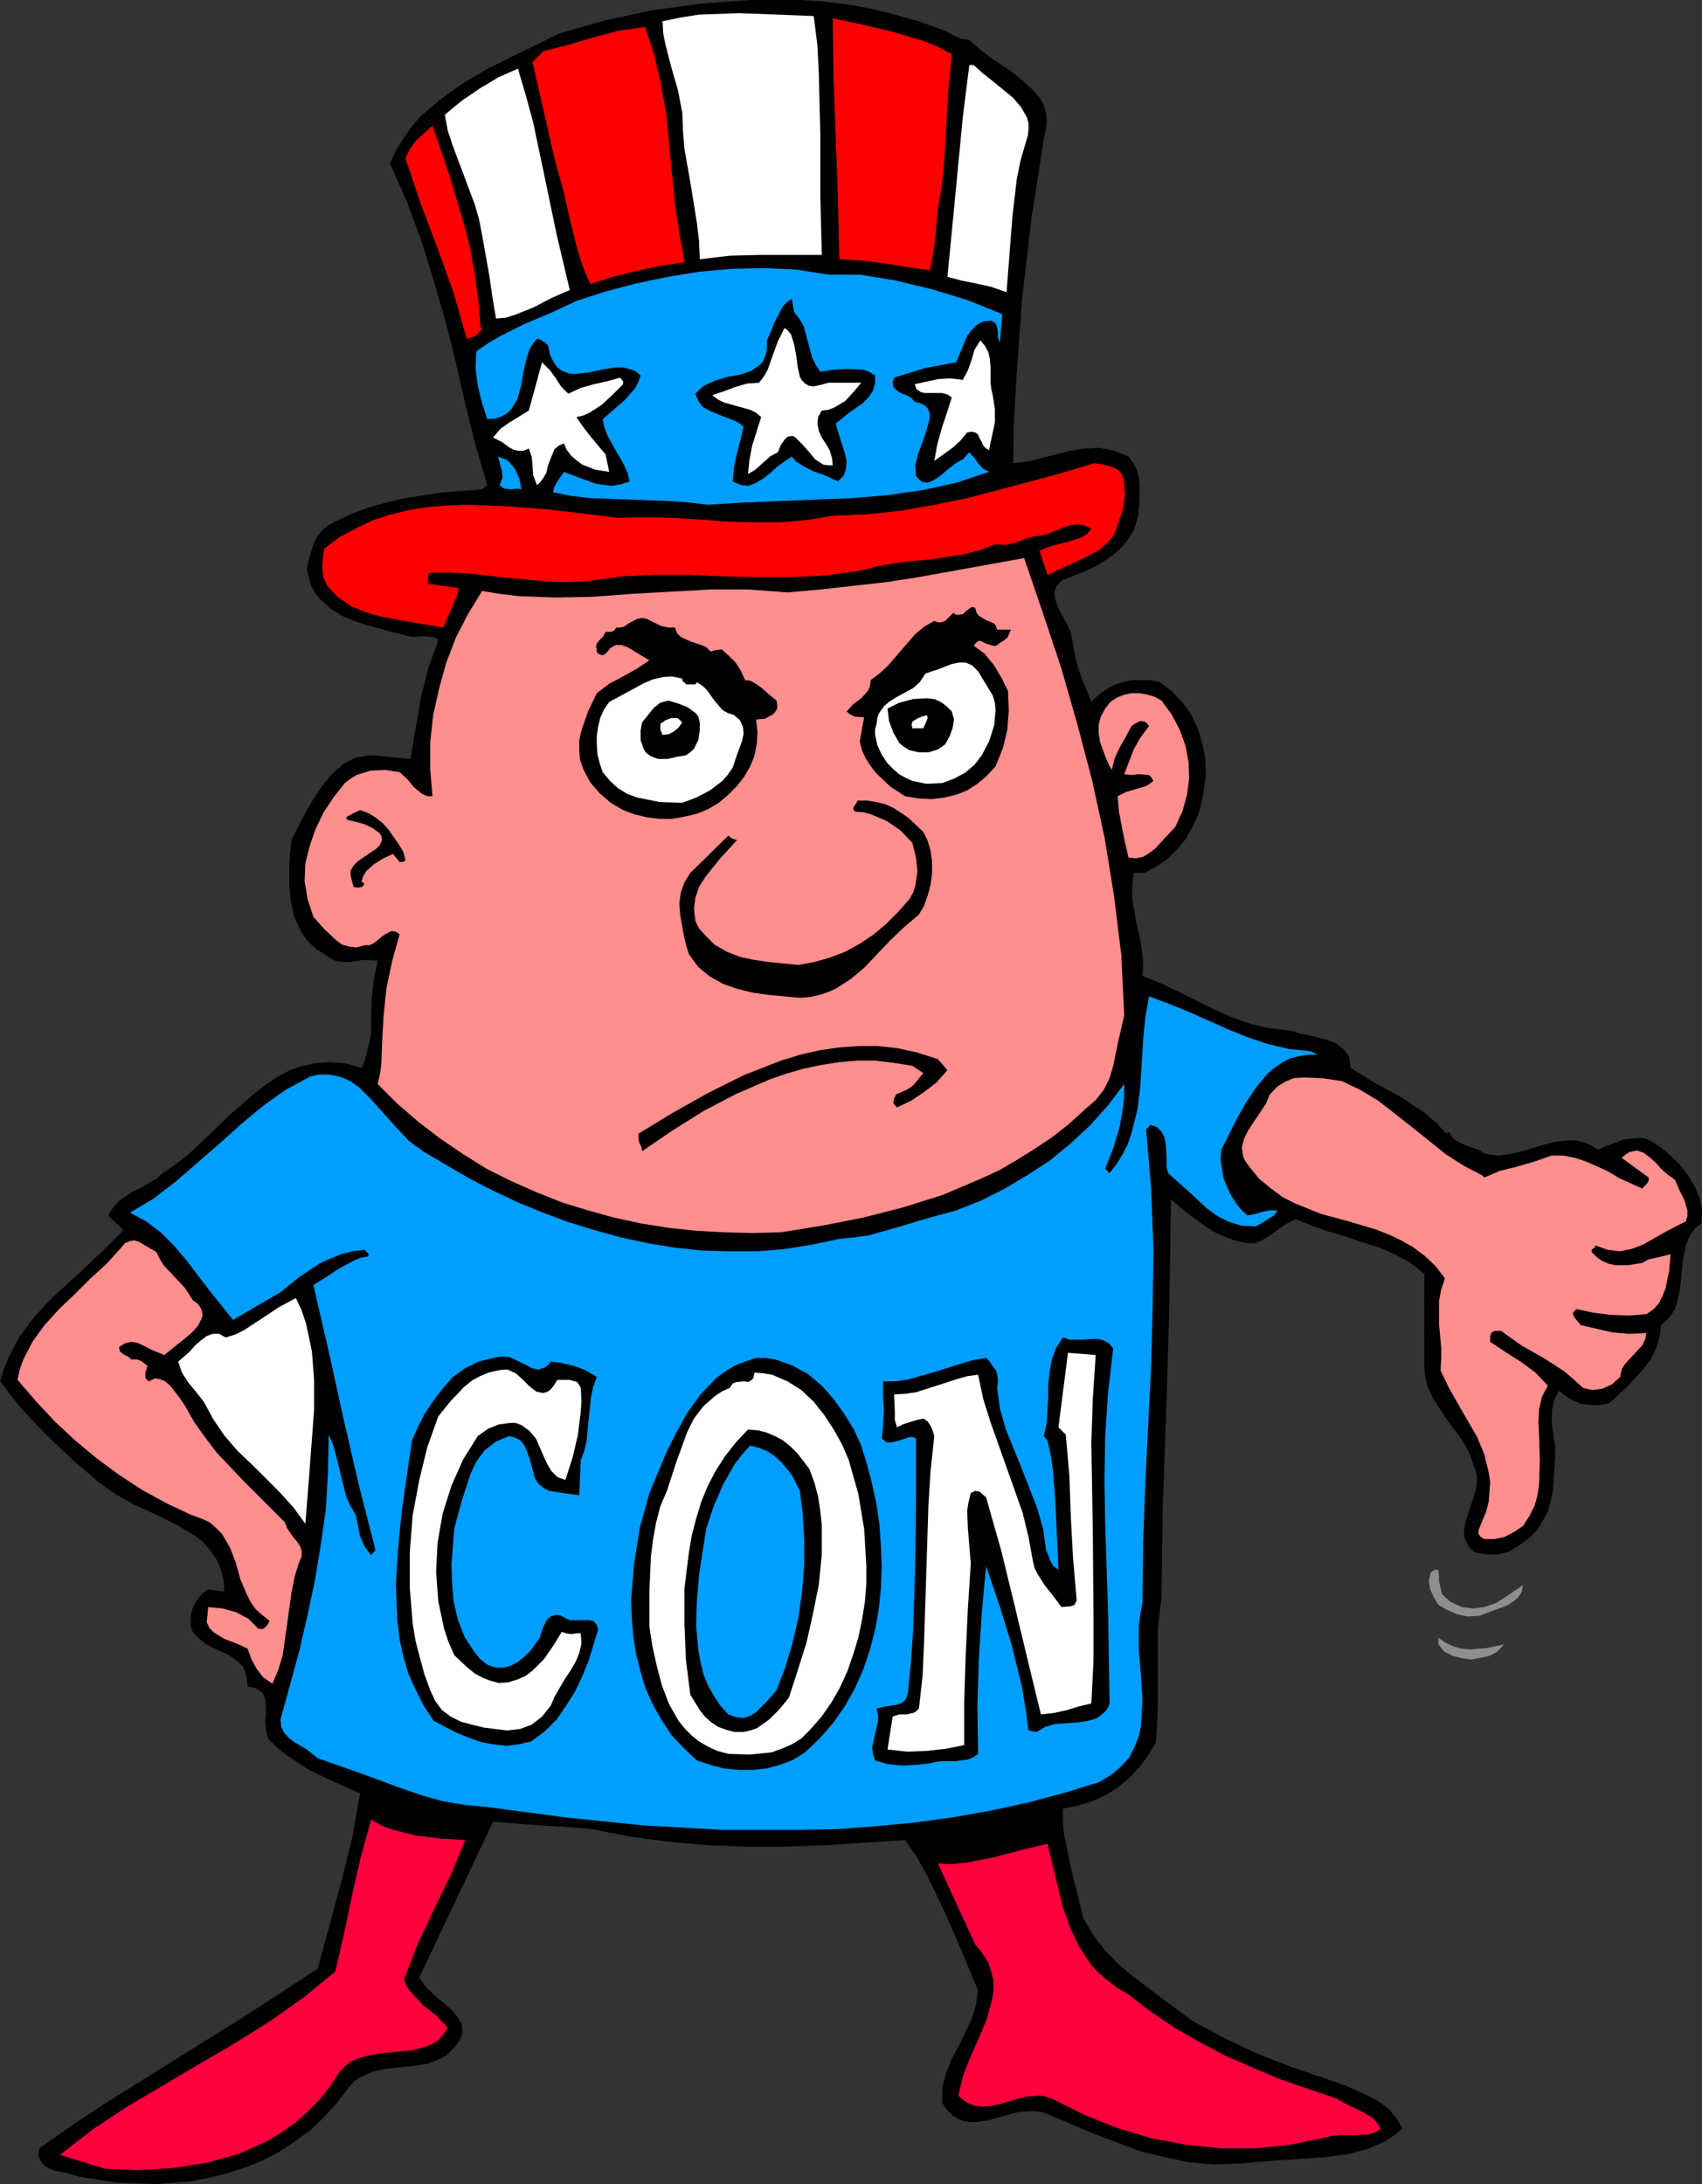 <?xml version="1.0" encoding="UTF-8" standalone="no"?>
<svg
   version="1.0"
   width="59.182mm"
   height="75.946mm"
   id="svg43"
   sodipodi:docname="Con-.wmf"
   xmlns:inkscape="http://www.inkscape.org/namespaces/inkscape"
   xmlns:sodipodi="http://sodipodi.sourceforge.net/DTD/sodipodi-0.dtd"
   xmlns="http://www.w3.org/2000/svg"
   xmlns:svg="http://www.w3.org/2000/svg">
  <rect width="100%" height="100%" fill="#333333" stroke="none"/>
  <sodipodi:namedview
     id="namedview43"
     pagecolor="#ffffff"
     bordercolor="#000000"
     borderopacity="0.25"
     inkscape:showpageshadow="2"
     inkscape:pageopacity="0.0"
     inkscape:pagecheckerboard="0"
     inkscape:deskcolor="#d1d1d1"
     inkscape:document-units="mm" />
  <defs
     id="defs1">
    <pattern
       id="WMFhbasepattern"
       patternUnits="userSpaceOnUse"
       width="6"
       height="6"
       x="0"
       y="0" />
  </defs>
  <path
     style="fill:#000000;fill-opacity:1;fill-rule:evenodd;stroke:none"
     d="m 127.392,5.28 1.536,1.344 1.824,1.344 1.92,1.248 1.824,1.44 1.536,1.44 0.672,0.864 0.48,0.864 0.288,1.056 0.096,0.96 -0.096,1.152 -0.288,1.248 -1.632,10.464 -1.248,10.752 -0.768,10.752 -0.288,5.376 -0.096,5.28 1.92,-0.192 1.824,-0.48 1.92,-0.48 1.824,-0.48 1.92,-0.288 1.92,-0.096 1.92,0.384 1.92,0.768 0.576,0.768 0.48,0.96 0.288,0.96 0.096,0.96 v 2.112 l -0.192,2.016 -0.48,1.728 -0.864,1.44 -1.056,1.248 -1.344,1.056 -1.44,0.96 -1.536,0.768 -3.168,1.248 -0.48,0.384 -0.384,0.48 -0.288,0.864 0.192,0.96 0.384,1.056 1.152,2.112 0.48,1.056 0.192,1.056 0.384,2.112 0.576,2.112 1.536,3.84 0.864,-0.864 1.056,-0.768 1.056,-0.576 1.152,-0.384 1.152,-0.288 h 2.496 l 1.248,0.288 1.632,1.248 1.344,1.44 1.152,1.632 0.864,1.824 0.576,1.92 0.384,2.016 0.096,2.016 -0.288,2.016 -0.288,1.728 -0.48,1.632 -0.768,1.632 -0.864,1.536 -1.152,1.344 -1.248,1.248 -1.44,0.96 -1.536,0.864 h -1.44 l -0.192,1.728 v 1.728 l 0.576,3.264 0.384,1.632 0.288,1.632 0.192,1.728 -0.096,1.824 2.4,0.96 2.4,1.152 4.608,2.304 2.4,1.056 2.496,0.864 2.592,0.576 2.688,0.288 1.056,0.384 1.152,0.192 2.592,0.672 1.152,0.48 0.96,0.768 0.672,0.96 0.096,0.672 0.096,0.768 3.264,2.016 3.36,1.824 3.168,2.112 1.44,1.248 1.344,1.44 0.384,-0.288 0.288,0.672 0.48,0.48 1.152,0.576 0.768,0.288 0.672,0.192 0.672,0.288 0.576,0.384 0.96,0.192 0.96,0.096 1.92,-0.288 1.824,-0.48 1.824,-0.576 1.824,-0.48 1.92,-0.192 h 0.864 l 0.96,0.288 0.96,0.384 0.96,0.576 0.768,-0.384 0.864,-0.288 1.632,-0.672 1.728,-0.192 H 216 l 0.864,0.288 1.44,0.96 1.344,1.152 1.248,1.248 1.056,1.44 0.864,1.44 0.576,1.44 0.288,1.632 -0.096,1.632 -0.768,0.576 -0.576,0.768 -0.384,0.768 -0.288,0.768 -0.384,1.824 -0.384,3.84 -0.384,1.824 -0.288,0.864 -0.48,0.768 -0.576,0.672 -0.768,0.672 -0.192,1.536 -0.48,1.536 -0.672,1.44 -0.96,1.248 -2.208,2.4 -2.304,2.112 -0.96,0.192 -0.96,0.096 -1.728,-0.192 -1.536,-0.672 -1.44,-1.056 -0.576,1.152 -0.288,1.152 -0.096,1.248 0.096,1.248 0.384,2.592 v 1.344 l -0.096,1.344 -0.192,2.976 -0.288,1.344 -0.384,1.44 -0.672,1.248 -0.768,1.248 -1.056,1.056 -1.344,0.96 -1.248,0.768 -1.44,0.384 h -1.536 l -1.536,-0.288 -0.672,-0.576 -0.384,-0.672 -0.288,-0.672 -0.096,-0.672 0.192,-1.344 0.48,-1.44 0.96,-2.976 0.096,-1.536 -0.192,-0.864 -0.288,-0.768 -0.576,-1.632 -0.864,-1.536 -2.112,-2.88 -0.96,-1.44 -0.96,-1.536 -0.672,-1.632 -0.288,-1.728 v -12.672 l -1.824,-1.44 -1.92,-1.056 -2.112,-0.96 -2.208,-0.672 -2.208,-0.768 -2.304,-0.672 -2.208,-0.768 -2.112,-0.864 -0.864,0.384 -0.768,0.48 -1.44,1.056 -1.536,0.96 -0.864,0.288 h -0.864 l -1.44,-0.288 -1.344,-0.48 -1.344,-0.576 -1.248,-0.768 -2.4,-1.728 -2.304,-1.92 -0.192,13.152 -0.384,13.248 -0.48,13.152 -0.192,12.96 -0.288,2.016 -0.192,2.304 v 10.08 l -0.096,2.304 -0.192,2.208 -0.96,1.632 -1.152,1.536 -1.344,1.44 -1.536,1.248 -1.632,1.056 -1.728,0.768 -1.92,0.576 -1.92,0.384 v 1.824 l 0.192,1.824 0.768,3.552 0.384,1.824 0.48,1.824 0.864,3.552 1.248,2.112 1.44,1.92 1.728,1.824 1.92,1.632 4.032,3.072 4.032,2.976 4.128,2.208 4.224,2.016 4.416,1.728 4.512,1.536 2.976,1.056 2.976,1.344 1.344,0.768 1.248,0.96 0.96,1.152 0.768,1.344 -1.056,0.864 -1.152,0.768 -2.4,1.056 -2.592,0.672 -2.784,0.384 -5.76,0.384 -5.856,0.48 -3.264,0.096 -3.264,-0.288 -3.168,-0.672 -3.168,-0.768 -6.144,-2.304 -6.048,-2.592 -0.864,-0.288 -0.96,-0.096 -1.92,0.096 -1.824,0.48 -1.92,0.576 -1.728,0.288 h -0.864 l -0.864,-0.096 -0.768,-0.288 -0.768,-0.48 -0.672,-0.672 -0.672,-0.96 v -2.016 l 0.48,-1.824 0.672,-1.824 0.96,-1.728 0.864,-1.824 0.864,-1.728 0.576,-1.92 0.288,-1.92 -2.112,-5.088 -2.208,-5.088 -2.4,-4.992 -1.344,-2.4 -1.536,-2.208 -10.368,0.672 -5.28,0.192 h -5.28 l -5.184,-0.192 -5.184,-0.48 -4.992,-0.672 -4.896,-0.96 -3.36,-0.288 -3.264,-0.192 -6.336,-0.48 -9.696,20.448 0.768,1.152 1.056,1.056 2.496,2.112 0.864,1.152 0.384,0.576 0.096,0.576 v 0.672 l -0.192,0.672 -0.48,0.768 -0.672,0.768 -0.672,0.672 -0.768,0.48 -1.728,0.672 -1.728,0.288 -1.92,0.192 -1.824,0.192 -1.824,0.384 -1.632,0.768 -0.768,0.48 -0.672,0.768 -1.632,2.112 -1.728,1.92 -1.824,1.728 -2.016,1.44 -2.016,1.344 -2.208,1.152 -2.208,0.864 -2.304,0.768 -2.304,0.576 -2.4,0.48 -2.496,0.192 -2.4,0.192 -4.992,-0.192 -4.896,-0.768 -1.536,-0.48 -1.632,-0.288 -0.768,-0.288 -0.672,-0.384 -0.48,-0.576 -0.384,-0.864 0.192,-0.864 4.512,-3.168 4.512,-2.976 18.432,-11.52 9.12,-5.952 3.072,-11.328 1.44,-5.76 1.056,-5.952 -3.264,-1.44 -3.264,-1.536 -2.976,-1.92 -1.344,-1.056 -1.248,-1.248 -0.288,-1.056 -0.096,-1.056 0.096,-1.056 v -1.056 l -0.096,-0.96 -0.288,-0.768 -0.768,-0.576 -0.576,-0.192 -0.672,-0.096 -0.096,-1.056 -0.192,-0.864 -0.384,-0.768 -0.576,-0.576 -1.344,-0.96 -1.536,-0.672 -1.44,-0.768 -1.152,-0.96 -0.48,-0.576 -0.288,-0.768 v -0.864 l 0.096,-1.056 0.384,-0.864 0.48,-0.768 0.576,-0.768 0.768,-0.48 2.112,0.288 -0.096,-1.632 -0.384,-1.44 -0.576,-1.248 -0.768,-1.056 -0.864,-1.056 -1.056,-0.864 -2.4,-1.44 -2.688,-1.344 -2.784,-1.248 -2.592,-1.44 L 12.96,194.784 9.504,191.808 6.048,188.544 2.784,185.088 0,181.536 0.48,180 l 0.576,-1.44 1.44,-2.784 1.92,-2.592 2.208,-2.4 4.896,-4.512 2.4,-2.304 2.304,-2.304 -2.016,-1.92 0.672,-1.056 0.768,-0.864 1.824,-1.248 1.056,-0.48 0.96,-0.576 1.056,-0.576 0.864,-0.768 1.536,-1.056 1.536,-1.152 2.88,-2.688 2.976,-2.88 2.976,-2.592 1.632,-1.248 1.536,-1.056 1.632,-0.864 1.728,-0.576 1.824,-0.384 1.824,-0.096 2.016,0.192 2.016,0.576 0.48,-1.152 0.576,-2.304 0.192,-1.152 v -2.4 l 0.096,-2.304 0.288,-2.4 0.48,-2.4 -1.824,-0.096 -1.824,0.288 H 45.12 l -0.864,-0.096 -0.864,-0.384 -0.768,-0.576 -0.96,-0.576 -0.864,-0.768 -0.672,-0.768 -0.576,-0.864 -0.864,-1.92 -0.48,-2.016 -0.192,-2.208 v -2.112 l 0.096,-1.92 0.192,-1.824 0.864,-1.728 0.96,-1.824 1.056,-1.824 1.152,-1.728 1.248,-1.536 1.536,-1.344 0.864,-0.48 0.864,-0.384 1.056,-0.192 1.056,-0.096 4.992,0.48 1.344,-7.968 0.96,-3.84 1.344,-3.744 -0.288,-0.384 -0.48,-0.096 -1.248,-0.096 -1.344,0.096 -0.576,-0.096 -0.576,-0.192 -2.016,-0.48 -4.032,-1.152 -1.92,-0.768 -1.728,-1.056 -1.44,-1.344 -0.576,-0.768 -0.48,-0.864 -0.288,-1.056 -0.288,-1.152 0.384,-1.728 0.576,-1.728 0.384,-0.768 0.576,-0.768 0.768,-0.672 0.864,-0.48 2.208,-1.056 2.304,-0.864 2.4,-0.672 2.4,-0.576 4.992,-0.768 5.184,-0.384 0.672,-0.576 -1.536,-5.28 -1.344,-5.376 -1.248,-5.472 -1.344,-5.376 -1.536,-5.28 -1.632,-5.28 -1.92,-5.184 -2.208,-4.992 0.768,-1.728 0.96,-1.536 1.056,-1.536 L 55.2,15.36 57.888,13.056 60.864,10.944 63.936,9.12 67.2,7.488 70.368,5.952 73.44,4.416 79.488,2.688 85.728,1.344 92.064,0.48 98.592,0 h 6.432 l 3.168,0.192 3.168,0.384 3.168,0.576 3.072,0.768 3.072,0.864 2.976,1.056 0.864,0.384 0.864,0.48 0.96,0.384 z"
     id="path1" />
  <path
     style="fill:#ffffff;fill-opacity:1;fill-rule:evenodd;stroke:none"
     d="m 106.944,2.112 0.48,3.84 0.192,3.84 0.192,7.872 v 7.968 L 108,33.504 h -8.16 l -3.936,0.096 -3.936,0.48 -0.096,-2.4 -0.288,-2.4 -0.768,-4.8 -0.864,-4.896 -0.192,-2.4 -0.096,-2.4 -0.576,-2.976 -0.864,-2.976 -0.768,-2.976 -0.288,-1.44 -0.096,-1.632 2.4,-0.48 2.4,-0.384 5.28,-0.192 5.088,0.192 2.4,0.096 z"
     id="path2" />
  <path
     style="fill:#ff0000;fill-opacity:1;fill-rule:evenodd;stroke:none"
     d="m 125.088,7.104 -0.48,4.992 -0.576,9.984 -0.288,2.592 -0.48,2.592 -0.192,2.112 -0.192,2.208 -0.288,2.112 -0.384,1.824 -2.784,-0.384 -2.88,-0.48 -2.976,-0.384 -3.264,-0.192 -0.192,-8.256 -0.288,-7.968 -0.288,-7.776 -0.096,-7.68 4.032,0.864 4.032,0.96 3.84,1.152 1.92,0.768 z"
     id="path3" />
  <path
     style="fill:#ff0000;fill-opacity:1;fill-rule:evenodd;stroke:none"
     d="m 84.768,3.552 1.248,3.744 0.864,3.84 0.672,3.84 0.768,7.872 0.384,3.936 0.576,3.84 0.672,3.84 -3.168,0.48 -3.168,0.672 -3.072,0.768 -2.976,0.96 -0.864,-2.016 -0.672,-2.016 -1.056,-4.128 -0.96,-4.224 -1.152,-4.128 -2.88,-12.672 1.44,-1.44 3.36,-0.864 3.264,-0.96 3.264,-0.864 z"
     id="path4" />
  <path
     style="fill:#ffffff;fill-opacity:1;fill-rule:evenodd;stroke:none"
     d="m 127.968,8.544 1.152,1.056 1.344,1.056 2.688,2.208 1.056,1.248 0.768,1.344 0.192,0.768 v 0.768 l -0.096,0.864 -0.288,0.96 -0.672,2.304 -0.48,2.4 -0.576,4.896 -0.768,9.984 -1.92,-0.672 -2.112,-0.48 -1.92,-0.384 -1.824,-0.48 0.672,-6.912 1.344,-14.016 0.864,-6.912 z"
     id="path5" />
  <path
     style="fill:#ffffff;fill-opacity:1;fill-rule:evenodd;stroke:none"
     d="m 68.064,9.024 1.056,3.552 0.96,3.552 1.536,7.296 1.536,7.392 1.728,7.296 -2.4,1.056 -2.4,1.248 -2.4,0.96 -1.248,0.384 -1.248,0.096 -0.48,-2.88 L 64.32,36.288 63.36,30.912 62.976,28.896 62.4,26.88 59.52,19.2 l -0.672,-2.016 -0.384,-2.112 2.208,-1.824 2.4,-1.632 2.4,-1.44 z"
     id="path6" />
  <path
     style="fill:#ff0000;fill-opacity:1;fill-rule:evenodd;stroke:none"
     d="m 63.168,43.104 0.192,0.192 -0.48,0.48 -0.384,0.384 -1.152,0.384 -1.728,-6.048 -2.112,-5.856 -2.208,-5.856 -2.016,-5.952 0.576,-1.248 0.864,-1.152 2.112,-1.92 2.208,6.432 1.92,6.432 0.864,3.36 0.576,3.36 0.48,3.456 z"
     id="path7" />
  <path
     style="fill:#009eff;fill-opacity:1;fill-rule:evenodd;stroke:none"
     d="m 112.992,36.096 4.704,0.768 4.8,1.152 4.704,1.44 4.512,1.824 -0.288,3.744 -0.288,-0.672 v -0.864 l -0.192,-0.768 -0.192,-0.288 -0.48,-0.288 -1.056,0.096 -0.864,0.48 -0.672,0.672 -0.576,0.768 -1.44,3.456 -4.128,0.768 -4.032,1.248 -0.192,0.672 0.096,0.48 0.288,0.384 0.48,0.384 1.152,0.48 0.48,0.288 0.384,0.48 0.768,0.192 0.576,0.288 0.384,0.384 0.192,0.48 0.096,0.48 -0.096,0.672 -0.384,1.344 -0.48,1.44 -0.576,1.536 -0.384,1.536 0.096,1.44 0.384,0.384 0.288,0.288 0.768,0.192 0.768,-0.288 0.768,-0.48 1.632,-1.344 0.768,-0.576 0.768,-0.384 0.864,-0.96 0.672,0.768 0.48,0.672 0.576,0.672 0.864,0.48 -4.32,1.44 -4.416,0.96 -4.704,0.672 -4.704,0.384 -9.504,0.384 -4.704,0.192 -4.608,0.288 -2.4,-0.288 -2.496,-0.192 -5.184,-0.192 -5.28,-0.192 -2.496,-0.288 -2.496,-0.48 0.192,-0.768 0.384,-0.672 0.864,-1.248 2.016,0.768 2.112,0.768 1.152,0.192 1.056,0.096 1.152,-0.192 1.152,-0.384 -0.288,-1.152 -0.48,-1.056 -1.152,-2.016 -1.056,-1.92 -0.384,-1.056 -0.192,-0.96 1.44,-1.248 1.536,-1.344 1.248,-1.44 0.48,-0.864 0.288,-0.864 -0.672,-0.576 -0.864,-0.288 -0.768,-0.192 h -0.96 l -1.824,0.288 -1.824,0.384 -1.824,0.192 -0.768,-0.096 -0.768,-0.288 -0.672,-0.48 -0.48,-0.672 -0.48,-0.96 L 72,45.312 71.328,44.832 71.04,44.64 l -0.48,-0.096 -0.48,0.576 -0.48,0.768 -0.48,1.536 -0.384,1.728 -0.288,1.728 -0.48,1.632 -0.768,1.248 -0.576,0.576 -0.672,0.384 -0.864,0.288 -1.056,0.096 -0.672,-2.112 -0.576,-2.304 -0.288,-2.208 0.096,-2.304 1.536,-1.056 1.632,-0.96 3.264,-1.632 3.456,-1.44 3.264,-1.536 3.84,-1.248 4.032,-1.056 4.128,-0.864 4.128,-0.672 4.224,-0.384 4.32,-0.096 4.224,0.192 4.224,0.672 z"
     id="path8" />
  <path
     style="fill:#000000;fill-opacity:1;fill-rule:evenodd;stroke:none"
     d="m 104.352,40.992 0.672,0.864 0.576,0.96 1.152,4.224 0.48,0.96 0.576,0.864 1.728,-0.288 1.92,-0.096 1.92,0.096 0.864,0.288 0.768,0.48 V 50.4 l -0.288,0.96 -0.576,0.864 -0.768,0.768 -1.92,1.344 -1.632,1.344 0.576,1.92 0.672,2.112 0.192,0.96 -0.096,0.96 -0.288,0.864 -0.768,0.768 -1.632,-0.768 -1.632,-0.576 -1.44,-0.768 -0.768,-0.48 -0.576,-0.672 -0.864,0.576 -0.96,0.672 -0.96,0.864 -0.96,0.768 -0.96,0.576 -0.96,0.384 -1.056,-0.096 -1.056,-0.48 0.192,-1.92 0.384,-1.824 0.48,-1.824 0.384,-1.632 -0.768,-0.576 -0.864,-0.384 -1.056,-0.384 -0.96,-0.384 -0.864,-0.384 -0.864,-0.48 -0.576,-0.768 -0.384,-0.96 0.576,-0.576 0.576,-0.48 1.44,-0.672 1.632,-0.48 1.632,-0.288 1.44,-0.48 1.248,-0.864 0.384,-0.48 0.288,-0.768 0.192,-0.864 v -1.056 l 0.672,-1.536 0.288,-0.768 0.384,-0.768 0.768,-1.44 0.48,-0.48 0.672,-0.48 z"
     id="path9" />
  <path
     style="fill:#ffffff;fill-opacity:1;fill-rule:evenodd;stroke:none"
     d="m 108.864,50.304 h 4.32 l -0.96,1.152 -1.152,1.248 -1.44,0.864 -0.768,0.288 -0.864,0.096 -0.48,0.864 -0.096,0.864 0.192,0.96 0.384,0.864 0.576,0.864 0.48,0.864 0.288,0.96 0.096,0.96 h -0.672 l -0.576,-0.096 -1.056,-0.672 -0.864,-1.056 -0.864,-0.96 -0.768,-0.768 -0.384,-0.288 h -0.384 l -0.384,0.096 -0.384,0.384 -0.48,0.672 -0.384,0.96 -1.056,0.576 -1.92,1.728 -0.96,0.576 0.192,-1.92 0.384,-1.92 1.152,-3.648 -0.672,-0.576 -0.768,-0.384 -3.456,-0.96 -0.768,-0.384 -0.768,-0.576 1.44,-0.48 1.536,-0.576 1.632,-0.48 1.536,-0.096 0.672,-0.864 0.48,-0.864 0.672,-1.92 0.672,-1.824 0.864,-1.728 0.48,0.384 0.384,0.48 0.384,1.248 0.288,1.536 0.192,1.44 0.288,1.344 0.288,0.48 0.384,0.384 0.48,0.288 0.672,0.096 0.864,-0.192 z"
     id="path10" />
  <path
     style="fill:#ffffff;fill-opacity:1;fill-rule:evenodd;stroke:none"
     d="m 130.464,51.936 0.288,1.824 v 1.728 l -0.384,1.824 -0.192,0.864 -0.192,0.96 -0.384,-0.192 -0.384,-0.384 -0.192,-0.48 -0.288,-0.48 -0.192,-0.48 -0.384,-0.288 -0.48,-0.096 -0.576,0.096 -0.864,1.056 -1.056,0.96 -2.4,1.728 0.384,-2.112 0.576,-2.112 0.672,-2.016 0.672,-2.112 -0.576,-0.384 -0.672,-0.192 h -2.208 l -0.576,-0.096 -0.576,-0.384 -0.288,-0.672 3.072,-0.672 1.632,-0.096 1.632,0.192 0.672,-1.248 0.48,-1.344 0.384,-1.344 0.768,-1.248 0.576,0.672 0.48,0.864 0.192,0.864 0.096,1.056 v 2.016 l 0.096,0.864 z"
     id="path11" />
  <path
     style="fill:#ffffff;fill-opacity:1;fill-rule:evenodd;stroke:none"
     d="m 74.688,51.744 1.632,-0.768 1.728,-0.48 1.728,-0.384 1.728,-0.48 0.384,0.48 v 0.384 l -1.344,1.344 -1.44,1.344 -1.632,1.056 -0.864,0.384 -0.864,0.192 0.864,1.248 0.96,1.248 0.96,1.152 1.056,1.248 0.48,2.304 -1.824,-0.288 -1.728,-0.672 -0.768,-0.576 -0.672,-0.576 -0.576,-0.768 -0.384,-0.864 -0.672,0.288 -0.576,0.48 -0.576,1.44 -0.288,0.768 -0.192,0.864 -0.384,0.672 -0.48,0.672 -0.384,0.288 -0.48,-1.248 -0.096,-1.248 -0.096,-1.152 -0.384,-1.152 -0.672,0.288 H 68.16 L 67.584,59.136 67.008,58.848 65.952,58.08 64.8,57.504 l 0.96,-1.152 1.248,-0.864 2.496,-1.536 1.728,-6.336 1.056,1.056 0.768,1.056 0.672,1.056 z"
     id="path12" />
  <path
     style="fill:#009eff;fill-opacity:1;fill-rule:evenodd;stroke:none"
     d="m 68.544,64.32 -0.576,-0.096 -0.864,0.096 -0.768,-0.096 -0.384,-0.192 -0.288,-0.288 0.384,-0.96 -0.096,-0.96 -0.288,-0.96 -0.192,-0.864 0.768,0.288 0.576,0.288 0.864,1.056 0.576,1.248 z"
     id="path13" />
  <path
     style="fill:#ff0000;fill-opacity:1;fill-rule:evenodd;stroke:none"
     d="m 147.744,63.456 0.096,1.728 -0.288,1.824 -0.576,1.728 -0.672,1.728 -0.864,0.96 -0.96,0.864 -2.208,1.152 -4.608,2.112 -1.056,-3.168 0.864,-0.384 0.864,-0.288 1.92,-0.48 1.824,-0.576 0.768,-0.48 0.576,-0.672 -0.96,-0.48 -0.96,-0.096 -0.864,0.096 -0.864,0.288 -1.824,0.768 -0.96,0.288 -0.96,0.096 -1.344,0.384 -1.248,0.48 -1.344,0.288 -1.248,-0.096 -2.016,0.768 -2.208,0.576 -4.416,0.672 -2.304,0.192 -2.304,0.288 -2.208,0.384 -2.208,0.576 -4.8,0.672 -4.608,0.192 H 99.36 l -4.416,-0.096 -4.32,-0.192 h -4.416 l -4.512,0.192 -4.704,0.672 -2.688,0.096 -2.592,-0.096 -5.088,-0.48 -2.592,-0.288 -2.496,-0.288 -2.496,-0.096 h -2.496 l -0.288,0.288 V 76.32 L 56.16,76.704 60.288,77.28 60,78.432 59.424,79.776 58.272,82.464 54.144,81.792 50.016,81.024 48,80.448 46.176,79.68 l -1.728,-1.152 -1.44,-1.536 -0.48,-1.056 -0.192,-1.344 0.096,-1.344 0.192,-1.152 2.016,-1.536 2.208,-1.152 2.208,-1.056 2.4,-0.768 2.4,-0.576 2.4,-0.384 2.592,-0.192 2.496,-0.096 5.184,0.192 5.088,0.384 4.992,0.576 4.704,0.576 3.456,-0.096 3.552,0.096 3.552,0.192 3.552,0.288 3.552,0.096 h 3.552 l 3.456,-0.288 3.456,-0.576 4.608,-0.192 4.416,-0.48 4.32,-0.768 4.32,-0.864 8.352,-2.208 4.224,-1.152 4.128,-1.248 1.248,0.192 1.344,0.384 0.48,0.288 0.48,0.48 0.288,0.576 z"
     id="path14" />
  <path
     style="fill:#ff8e8e;fill-opacity:1;fill-rule:evenodd;stroke:none"
     d="m 134.592,73.344 2.496,7.296 2.4,7.2 2.112,7.392 1.92,7.296 1.632,7.488 1.248,7.68 0.96,7.776 0.384,7.968 -0.768,3.36 -0.672,3.264 -0.48,1.632 -0.768,1.536 -1.056,1.344 -1.44,1.248 -2.112,1.92 -2.208,1.728 -2.304,1.536 -2.304,1.44 -2.304,1.344 -2.496,1.152 -4.992,2.112 -5.184,1.632 -5.28,1.344 -5.376,1.056 -5.376,0.864 -3.744,0.096 -3.648,-0.096 -3.648,-0.192 -3.648,-0.384 -3.648,-0.576 -3.552,-0.768 -3.456,-0.96 -3.456,-1.056 -3.36,-1.344 -3.264,-1.44 -3.264,-1.632 -3.072,-1.92 -2.976,-2.016 -2.88,-2.208 -2.784,-2.4 -2.592,-2.592 0.288,-1.248 0.192,-1.248 0.096,-2.784 0.192,-3.552 0.384,-3.744 0.768,-3.648 0.96,-3.456 -0.576,-0.384 H 51.36 l -0.576,0.288 -0.576,0.384 -1.056,0.864 -0.576,0.288 h -0.672 l -1.056,0.288 -0.96,-0.096 -0.96,-0.288 -0.768,-0.576 -1.632,-1.536 -1.344,-1.536 -0.768,-2.304 -0.384,-2.4 0.096,-2.304 0.576,-2.304 0.768,-2.208 1.056,-2.208 1.344,-2.016 1.44,-1.824 0.768,-0.576 0.768,-0.48 1.824,-0.576 1.92,-0.096 1.92,0.288 0.96,0.864 0.96,1.152 1.056,0.864 0.672,0.288 h 0.672 l -0.288,-3.552 v -3.552 l 0.384,-3.552 0.768,-3.456 0.96,-3.456 1.248,-3.264 1.632,-3.168 1.824,-2.976 2.304,0.384 2.4,0.288 4.896,0.192 4.992,-0.096 5.088,-0.384 5.088,-0.288 5.184,-0.288 H 98.4 l 5.088,0.384 4.32,-0.384 8.64,-0.96 4.32,-0.672 z"
     id="path15" />
  <path
     style="fill:#000000;fill-opacity:1;fill-rule:evenodd;stroke:none"
     d="m 131.04,82.752 h 1.824 l -0.48,1.056 -0.48,0.384 -0.48,0.288 -0.48,0.384 h -0.48 l -0.864,-0.288 -0.864,-0.384 -0.384,0.192 -0.384,0.48 1.44,1.056 1.248,1.536 0.96,1.632 0.864,1.728 0.096,2.592 -0.192,2.496 -0.576,2.4 -0.96,2.4 -1.152,1.248 -1.248,1.056 -1.344,0.864 -1.44,0.576 -1.632,0.384 -1.632,0.192 -1.728,-0.096 -1.728,-0.288 -1.92,-1.248 -1.824,-1.728 -0.768,-0.96 -0.672,-1.056 -0.48,-1.056 -0.288,-1.152 0.576,-3.168 -1.248,-0.096 -0.576,-0.288 -0.48,-0.384 0.864,-0.96 1.056,-0.768 0.864,-0.96 0.288,-0.672 0.096,-0.768 1.152,-0.864 1.056,-0.96 3.648,-4.224 1.152,-0.96 1.344,-0.768 0.48,0.192 h 0.384 l 0.576,-0.192 0.48,-0.48 0.576,-0.576 0.288,0.192 0.288,0.096 0.384,-0.096 h 0.288 l 0.384,-0.384 0.768,-0.576 0.48,0.096 0.192,0.672 0.288,0.384 0.96,0.576 0.96,0.384 0.288,0.288 z"
     id="path16" />
  <path
     style="fill:#000000;fill-opacity:1;fill-rule:evenodd;stroke:none"
     d="m 88.704,82.464 0.288,0.768 0.48,0.48 1.248,0.576 1.44,0.48 0.672,0.288 0.576,0.576 0.288,-0.096 0.384,-0.096 0.768,-0.096 0.96,0.864 0.864,0.864 0.672,1.056 0.576,1.248 0.672,0.096 0.576,0.288 0.96,0.672 0.96,0.864 0.96,0.768 0.096,0.576 v 0.48 l -0.288,0.48 -0.288,0.288 -1.056,0.576 -1.152,0.096 0.192,1.632 -0.096,1.536 -0.288,1.536 -0.576,1.44 -0.768,1.344 -0.96,1.248 -1.152,1.152 -1.248,1.056 -1.44,0.864 -1.44,0.576 -1.632,0.384 -1.632,0.288 h -1.632 l -1.632,-0.192 -1.632,-0.384 -1.536,-0.576 -1.632,-0.96 -1.44,-1.248 -1.248,-1.44 -0.864,-1.632 -0.48,-1.344 -0.096,-1.344 V 97.248 L 76.416,96 l 0.864,-2.496 1.152,-2.4 1.632,-1.248 1.824,-0.96 1.728,-0.96 1.728,-1.152 -1.44,-0.864 -0.768,-0.48 -0.672,-0.384 -0.768,-0.288 h -0.768 l -0.672,0.384 -0.672,0.768 -0.384,0.192 -0.384,-0.096 -0.384,-0.288 v -0.384 l -0.096,-0.384 0.096,-0.384 0.384,-0.48 0.48,-0.48 0.288,-0.576 h 0.768 l 0.384,-0.192 0.288,-0.384 h 0.48 l 0.48,-0.096 0.864,-0.576 0.96,-0.48 0.576,-0.096 0.576,0.096 1.92,0.96 0.96,0.192 z"
     id="path17" />
  <path
     style="fill:#ffffff;fill-opacity:1;fill-rule:evenodd;stroke:none"
     d="m 130.464,91.392 0.288,0.96 0.096,0.96 -0.192,2.016 -0.672,2.112 -0.96,1.824 -0.96,1.248 -1.248,1.056 -1.44,0.768 -1.536,0.576 -2.112,0.096 -1.824,-0.384 -0.864,-0.384 -0.864,-0.48 -0.768,-0.672 -0.768,-0.768 -0.768,-1.152 -0.576,-1.248 -0.288,-1.344 v -0.768 l 0.192,-0.672 0.096,-0.768 0.192,-0.576 0.672,-0.96 0.768,-0.672 0.96,-0.576 2.112,-1.152 0.864,-0.768 0.768,-1.152 1.728,-0.576 1.728,-0.672 0.96,-0.192 h 0.864 l 0.864,0.384 0.768,0.768 z"
     id="path18" />
  <path
     style="fill:#ffffff;fill-opacity:1;fill-rule:evenodd;stroke:none"
     d="m 89.664,89.184 v 0.192 l 0.096,0.192 0.288,0.192 0.096,0.192 h 1.248 l 0.192,-0.288 0.768,0.48 0.576,0.576 0.96,1.344 1.056,1.248 0.672,0.384 0.864,0.288 0.768,0.672 0.384,0.864 0.096,0.864 -0.192,0.96 -0.672,1.824 -0.576,1.728 -0.672,0.96 -0.672,0.768 -1.632,1.248 -1.824,0.96 -1.824,0.672 -2.976,-0.096 -2.88,-0.576 -1.344,-0.48 -1.248,-0.768 -1.056,-0.96 -0.96,-1.152 -0.384,-1.152 -0.288,-1.152 -0.096,-1.248 v -1.248 l 0.192,-1.248 0.288,-1.152 0.48,-1.056 0.672,-0.96 4.608,-2.496 1.152,-0.48 1.248,-0.288 1.248,-0.096 z"
     id="path19" />
  <path
     style="fill:#ff8e8e;fill-opacity:1;fill-rule:evenodd;stroke:none"
     d="m 152.64,92.064 1.344,1.824 1.056,2.016 0.768,2.112 0.384,2.112 0.096,2.112 -0.288,2.208 -0.576,2.112 -0.96,2.112 -2.688,2.88 -0.768,0.576 -0.768,0.48 -0.96,0.192 -0.96,-0.096 -0.48,-2.016 -0.384,-1.92 -0.384,-2.016 -0.192,-2.112 1.152,-0.576 1.344,-0.384 1.248,-0.384 0.48,-0.288 0.48,-0.384 -0.288,-0.48 -0.288,-0.288 -1.056,-0.096 h -0.576 l -0.576,0.096 -1.056,-0.096 1.248,-3.264 0.864,-1.536 1.152,-1.536 -0.288,-0.384 -0.288,-0.192 -0.576,-0.096 -0.576,0.288 -0.576,0.384 -0.768,1.44 -0.768,1.344 -0.672,1.44 -0.384,1.536 -0.384,-0.672 -0.384,-0.864 -0.768,-2.112 -0.192,-1.152 v -1.152 l 0.288,-1.056 0.576,-1.056 0.672,-0.864 0.864,-0.576 0.96,-0.384 0.96,-0.192 h 1.056 l 1.056,0.192 0.96,0.288 z"
     id="path20" />
  <path
     style="fill:#000000;fill-opacity:1;fill-rule:evenodd;stroke:none"
     d="m 125.088,93.504 0.288,1.056 -0.192,1.152 -0.384,1.056 -0.576,1.056 -0.96,0.672 -1.248,0.384 h -1.248 l -1.248,-0.288 -0.768,-0.48 -0.576,-0.48 -0.768,-1.344 -0.576,-1.536 -0.192,-1.632 1.536,-0.768 1.824,-0.48 1.824,-0.096 0.96,0.096 0.864,0.384 0.768,0.576 0.288,0.288 z"
     id="path21" />
  <path
     style="fill:#000000;fill-opacity:1;fill-rule:evenodd;stroke:none"
     d="M 91.968,94.944 V 96 l -0.192,1.248 -0.576,1.152 -0.48,0.48 -0.576,0.384 -1.152,0.192 -1.248,0.288 H 86.496 L 85.92,99.552 85.344,99.264 84.864,98.88 84.576,98.4 84.192,97.248 V 96 l 0.192,-1.056 1.536,-1.92 0.864,-0.672 1.056,-0.288 1.248,0.384 1.248,0.48 1.056,0.768 0.384,0.48 z"
     id="path22" />
  <path
     style="fill:#ffffff;fill-opacity:1;fill-rule:evenodd;stroke:none"
     d="m 121.824,93.984 0.096,0.384 -0.192,0.48 -0.384,0.864 h -1.44 l -0.096,-0.48 0.096,-0.384 0.576,-0.384 0.672,-0.288 z"
     id="path23" />
  <path
     style="fill:#ffffff;fill-opacity:1;fill-rule:evenodd;stroke:none"
     d="m 89.664,94.944 -0.48,0.672 -0.576,0.48 -0.672,0.384 -0.864,0.096 -0.288,-0.672 v -0.768 l 0.672,-0.48 0.768,-0.288 h 0.768 l 0.288,0.192 z"
     id="path24" />
  <path
     style="fill:#000000;fill-opacity:1;fill-rule:evenodd;stroke:none"
     d="m 121.344,109.344 0.576,1.152 0.384,1.344 0.192,1.44 v 1.536 l -0.192,1.44 -0.384,1.44 -0.48,1.344 -0.672,1.152 -1.92,1.632 -1.824,1.728 -1.728,1.824 -1.632,1.728 -1.824,1.536 -1.92,1.248 -1.056,0.48 -1.152,0.384 -1.248,0.288 -1.344,0.096 -4.128,-0.384 -2.016,-0.288 -2.016,-0.48 -1.92,-0.672 -1.728,-0.96 -1.536,-1.248 -1.248,-1.728 -0.384,-1.248 -0.288,-1.248 -0.48,-2.784 -0.096,-1.344 0.192,-1.44 0.48,-1.344 0.768,-1.248 4.992,-4.896 0.48,0.384 0.672,0.192 -2.112,2.304 -2.016,2.496 -0.864,1.344 -0.48,1.44 -0.192,1.44 0.192,1.632 0.48,0.96 0.672,0.768 1.344,1.344 1.632,0.96 1.728,0.672 1.824,0.384 1.92,0.288 2.016,0.192 1.92,0.192 2.112,-0.384 2.016,-0.576 2.016,-0.768 1.92,-1.056 1.728,-1.152 1.728,-1.44 1.536,-1.536 1.536,-1.728 0.48,-0.864 0.288,-0.864 0.288,-1.92 -0.192,-1.824 -0.48,-1.92 -1.536,-1.632 -1.824,-1.248 -2.016,-0.864 -1.056,-0.288 -1.152,-0.096 -0.192,-0.384 0.096,-0.288 0.288,-0.384 0.192,-0.384 h 1.248 l 1.248,0.192 1.152,0.288 1.056,0.48 1.056,0.672 0.96,0.672 z"
     id="path25" />
  <path
     style="fill:#000000;fill-opacity:1;fill-rule:evenodd;stroke:none"
     d="m 53.28,112.992 -0.096,0.192 -0.288,0.096 h -0.384 l -0.864,-1.056 -1.248,0.576 -1.248,0.768 -1.056,0.96 -0.384,0.672 -0.192,0.672 0.384,0.288 -0.288,0.384 -0.384,0.096 h -0.384 l -0.384,-0.096 -0.288,-1.056 -0.096,-0.48 v -0.576 l 0.384,-0.672 0.576,-0.576 1.248,-0.864 1.152,-0.768 0.48,-0.48 0.288,-0.672 -0.096,-0.576 -0.288,-0.384 -0.96,-0.672 -1.056,-0.48 -1.056,-0.288 -0.864,-0.192 -0.288,-0.096 -0.096,-0.192 0.096,-0.192 0.384,-0.192 0.48,-0.288 0.864,-0.384 1.056,0.384 0.96,0.576 0.96,0.768 0.768,0.864 1.344,1.92 0.576,0.96 z"
     id="path26" />
  <path
     style="fill:#009eff;fill-opacity:1;fill-rule:evenodd;stroke:none"
     d="m 172.224,138.144 0.96,0.48 h -1.344 l -1.152,0.192 -1.152,0.288 -0.96,0.48 -0.96,0.672 -0.96,0.768 -1.536,1.824 -1.344,2.016 -1.248,2.208 -1.056,2.112 -0.96,1.92 -0.096,1.248 0.384,2.496 0.48,1.152 0.48,1.056 0.672,1.056 0.672,0.864 0.864,0.768 0.96,-0.192 0.96,-0.288 0.96,-0.192 h 1.056 l -0.48,0.672 -1.536,0.96 -0.864,0.48 -1.824,-0.096 -1.632,-0.48 -1.536,-0.768 -1.344,-0.96 -2.592,-2.4 -2.592,-2.304 -0.192,-0.864 v -0.96 l -0.096,-1.92 -0.192,-0.96 -0.384,-0.768 -0.576,-0.576 -0.864,-0.288 -0.576,0.576 0.672,7.968 0.288,7.68 -0.096,7.68 -0.192,7.584 -0.768,15.36 -0.288,7.872 -0.096,8.064 -0.288,1.536 -0.192,1.536 v 3.264 l 0.288,3.264 0.192,3.36 -0.096,1.536 -0.096,1.632 -0.288,1.44 -0.576,1.44 -0.672,1.344 -1.056,1.152 -1.344,1.152 -1.632,0.96 -4.704,1.44 -4.704,1.248 -4.896,1.056 -4.896,0.864 -4.896,0.672 -5.088,0.48 -4.992,0.384 -5.088,0.096 H 94.848 l -10.272,-0.576 -10.272,-1.056 -10.08,-1.344 -3.072,-0.288 -2.88,-0.48 -2.784,-0.768 -2.784,-0.96 -5.472,-2.016 -5.472,-1.92 -1.44,-1.152 -1.632,-0.96 -0.768,-0.576 -0.576,-0.672 -0.384,-0.768 -0.096,-0.96 2.496,-9.12 1.056,-4.608 0.96,-4.512 0.768,-4.608 0.672,-4.704 0.288,-4.896 0.096,-4.992 0.576,1.344 0.384,1.344 0.672,2.784 0.672,2.688 0.576,1.248 0.672,1.152 0.576,2.784 0.576,1.344 0.864,1.152 0.576,-0.672 -2.208,-8.64 -2.016,-8.736 -1.92,-8.736 -2.016,-8.736 1.728,-1.056 1.728,-1.152 1.824,-0.96 0.864,-0.384 1.056,-0.192 0.096,-0.288 -0.384,-0.384 -0.192,-0.192 -1.632,0.192 -1.44,0.384 -1.44,0.576 -1.44,0.672 -2.592,1.728 -2.496,2.016 -6.24,3.648 -3.072,-3.84 -3.072,-4.032 -1.632,-1.92 -1.728,-1.728 -1.92,-1.44 -2.112,-1.152 3.072,-1.824 2.88,-2.208 5.76,-4.992 2.88,-2.592 2.88,-2.4 2.976,-2.112 3.168,-1.728 1.248,-0.288 h 1.152 l 1.152,0.192 0.96,0.288 0.96,0.48 0.96,0.672 1.632,1.632 3.264,3.648 1.728,1.824 1.824,1.344 6.048,3.552 3.168,1.632 3.264,1.536 3.264,1.344 3.36,1.248 3.456,1.056 3.456,0.96 3.552,0.768 3.552,0.576 3.552,0.384 3.552,0.096 h 3.648 l 3.648,-0.288 3.552,-0.576 3.648,-0.768 1.92,-0.192 2.016,-0.288 3.744,-1.056 3.84,-1.152 3.84,-1.056 3.168,-1.248 3.072,-1.536 3.072,-1.824 2.976,-1.92 2.784,-2.304 2.592,-2.4 2.304,-2.592 2.112,-2.784 v 1.344 l -0.096,1.344 -0.48,2.88 -0.864,2.88 -1.056,2.688 0.576,0.576 0.96,-1.248 0.768,-1.248 0.672,-1.344 0.48,-1.44 0.768,-2.976 0.384,-3.072 0.192,-3.168 0.192,-3.072 0.288,-2.976 0.48,-2.688 2.592,0.96 2.592,1.056 5.184,2.304 2.592,1.056 2.592,0.864 2.784,0.672 z"
     id="path27" />
  <path
     style="fill:#000000;fill-opacity:1;fill-rule:evenodd;stroke:none"
     d="m 124.512,140.64 -1.44,1.632 -1.632,1.248 -1.728,1.152 -1.824,0.864 -0.288,-0.288 -0.192,-0.288 0.096,-0.576 0.288,-0.576 0.672,-0.288 0.864,-0.384 0.768,-0.576 1.248,-1.536 -1.44,-0.96 -2.496,-0.384 -2.4,-0.288 h -2.4 l -2.304,0.192 -2.4,0.384 -2.304,0.48 -2.304,0.672 -2.208,0.768 -4.416,1.92 -4.224,2.208 -4.128,2.592 -3.936,2.688 -0.096,-0.576 -0.288,-0.576 -0.096,-0.48 v -0.672 l 4.416,-2.688 4.608,-2.592 4.8,-2.4 4.896,-1.92 2.496,-0.768 2.496,-0.576 2.592,-0.384 2.592,-0.192 h 2.592 l 2.592,0.288 2.592,0.576 2.688,0.864 z"
     id="path28" />
  <path
     style="fill:#ff8e8e;fill-opacity:1;fill-rule:evenodd;stroke:none"
     d="m 194.784,154.464 0.288,0.288 2.016,-0.864 2.304,-0.576 2.304,-0.672 2.208,-0.768 h 1.536 l 1.536,0.288 1.44,0.48 1.536,0.672 1.44,0.672 1.44,0.864 2.976,1.344 0.576,-0.576 0.288,-0.384 v -0.48 l -1.728,-1.248 -1.824,-1.344 0.576,-0.48 0.48,-0.288 0.96,-0.192 0.864,0.288 0.768,0.576 0.768,0.672 0.768,0.864 0.864,0.768 0.96,0.672 0.576,1.344 0.672,1.344 0.384,1.344 v 0.768 l -0.192,0.672 -1.344,0.672 -1.44,0.768 -2.88,1.632 -1.536,0.576 -1.536,0.288 -1.536,-0.192 -1.632,-0.576 -0.096,0.288 -0.288,0.192 -0.096,0.096 v 0.288 l 0.672,0.672 0.672,0.48 0.864,0.384 0.864,0.192 h 1.728 l 1.824,-0.288 0.864,-0.48 0.96,-0.192 1.92,-0.48 -0.192,2.208 -0.48,2.304 -0.384,0.96 -0.48,0.96 -0.672,0.768 -0.96,0.672 -2.304,0.192 -2.4,-0.096 -2.304,-0.288 -2.208,-0.48 -0.288,0.288 -0.192,0.288 0.192,0.48 0.384,0.48 0.48,0.576 4.128,0.96 2.208,0.192 2.304,-0.096 -0.192,0.864 -0.384,0.768 -2.304,2.496 -0.384,0.672 -0.192,0.96 -1.056,0.96 -1.248,0.576 -1.344,0.192 -1.248,-0.288 -1.248,-1.152 -1.248,-1.056 -2.688,-1.728 -2.88,-1.632 -2.688,-1.92 h -0.864 l -0.384,0.192 -0.192,0.48 v 0.768 l 2.016,1.344 2.112,1.344 1.824,1.344 1.632,1.728 -0.768,1.44 -0.384,1.632 -0.096,1.728 0.096,1.824 0.096,3.072 -0.096,3.168 -0.192,1.44 -0.384,1.44 -0.672,1.344 -0.864,1.344 -1.152,0.768 -1.248,0.672 -1.344,0.288 h -1.344 l -0.48,-0.288 -0.288,-0.384 v -0.48 l 0.192,-0.48 0.384,-0.96 0.384,-0.864 0.384,-1.44 0.096,-1.344 0.096,-1.248 -0.192,-1.248 -0.576,-2.4 -0.96,-2.304 -2.496,-4.32 -1.248,-2.208 -1.056,-2.208 0.096,-1.44 v -1.536 l -0.288,-3.072 v -3.072 l 0.288,-1.536 0.48,-1.44 -1.248,-1.632 -1.44,-1.344 -1.536,-1.152 -1.536,-0.864 -1.632,-0.768 -1.728,-0.672 -3.552,-1.056 -3.552,-0.96 -3.36,-1.344 -1.728,-0.864 -1.536,-1.152 -1.536,-1.248 -1.344,-1.632 -0.48,-0.672 -0.288,-0.576 -0.192,-1.248 0.288,-1.152 0.576,-1.152 1.536,-2.304 0.768,-1.152 0.48,-1.152 0.96,-1.056 1.056,-0.672 1.152,-0.48 1.248,-0.096 2.496,0.096 2.592,0.384 2.4,1.152 2.4,1.44 4.416,3.456 4.416,3.552 2.4,1.536 z"
     id="path29" />
  <path
     style="fill:#ff8e8e;fill-opacity:1;fill-rule:evenodd;stroke:none"
     d="m 25.344,170.88 0.672,0.48 0.384,0.576 0.192,0.576 v 0.576 l -0.576,1.152 -0.864,0.96 -3.552,2.88 -1.44,-0.576 -1.536,-0.768 -0.672,-0.288 -0.768,-0.096 -0.768,0.192 -0.768,0.48 0.096,0.576 0.48,0.384 0.576,0.288 0.48,0.384 h 0.672 l 0.576,0.192 0.864,0.672 -0.096,0.288 -0.192,0.576 v 0.672 l 0.192,0.288 0.288,0.192 0.768,-0.384 0.672,0.096 0.672,0.288 0.672,0.576 1.056,1.344 0.48,0.672 0.384,0.576 1.248,2.208 1.44,2.016 1.536,2.016 3.456,3.648 1.824,1.824 3.648,3.648 0.288,0.768 0.384,0.576 0.48,0.672 0.48,0.576 0.384,0.576 0.192,0.576 v 0.768 l -0.384,0.864 -0.576,1.92 -0.384,2.016 -0.288,2.016 -0.288,2.112 -0.576,4.032 -0.576,1.92 -0.768,1.824 -1.248,-0.864 -0.864,-1.152 -0.672,-1.248 -0.48,-1.344 -1.44,-0.672 -1.536,-0.576 -1.44,-0.864 -0.576,-0.576 -0.384,-0.768 0.192,-2.016 1.92,0.192 1.728,0.48 1.632,0.864 1.344,1.344 h 0.576 l 0.384,-0.288 0.288,-0.384 0.192,-0.384 -0.96,-0.768 -0.864,-0.768 -0.672,-0.96 -0.48,-0.96 -0.864,-2.016 -0.576,-2.112 -0.768,-2.016 -1.056,-1.824 -0.768,-0.768 -0.864,-0.768 -1.056,-0.48 -1.344,-0.48 -3.264,-1.536 -3.168,-1.728 -3.072,-2.016 -2.88,-2.112 -2.88,-2.4 -2.688,-2.496 -2.496,-2.688 -2.4,-2.784 0.288,-1.344 0.48,-1.344 1.248,-2.4 1.536,-2.112 1.92,-2.112 2.016,-1.92 2.016,-2.016 2.112,-1.92 1.92,-2.112 0.576,-0.672 0.672,-0.288 0.576,-0.096 0.576,0.192 2.304,1.344 0.48,0.96 0.48,0.768 1.344,1.44 1.44,1.536 z"
     id="path30" />
  <path
     style="fill:#ffffff;fill-opacity:1;fill-rule:evenodd;stroke:none"
     d="m 38.88,170.592 0.768,1.632 0.576,1.728 0.768,3.648 0.288,3.744 v 3.936 l -0.576,7.68 -0.288,3.744 -0.288,3.552 -1.536,-2.112 -1.728,-1.92 -3.744,-3.744 -1.92,-1.824 -1.728,-2.016 -1.44,-2.112 -1.248,-2.304 -1.056,-1.344 -0.96,-1.152 -0.864,-1.344 -0.48,-1.44 1.536,-1.344 0.672,-0.768 0.768,-0.672 0.768,-0.576 0.768,-0.288 H 28.8 l 0.864,0.48 1.248,-0.384 1.152,-0.576 2.208,-1.44 2.304,-1.536 z"
     id="path31" />
  <path
     style="fill:#000000;fill-opacity:1;fill-rule:evenodd;stroke:none"
     d="m 146.304,177.216 -0.672,5.664 -0.384,5.76 -0.096,5.856 0.096,5.856 0.192,5.856 0.192,5.952 0.192,11.712 -0.288,0.672 -0.384,0.48 -0.96,0.768 -1.248,0.384 -1.344,0.192 -2.88,0.192 -1.344,0.384 -1.152,0.672 -1.056,-0.192 -0.384,-2.88 -0.48,-2.88 -1.344,-5.472 -1.632,-5.28 -1.728,-5.088 -0.576,6.144 -0.384,6.048 -0.192,6.144 0.096,6.336 -0.672,0.48 -0.768,0.288 -1.632,0.192 h -1.728 l -0.768,0.096 -0.768,0.192 -1.824,0.192 -1.92,0.096 -1.824,-0.192 -1.632,-0.48 -0.288,-0.864 -0.096,-0.864 0.768,-3.456 v -0.768 l -0.192,-0.864 1.248,-0.288 1.344,-0.192 0.576,-0.192 0.48,-0.288 0.288,-0.48 0.192,-0.672 0.384,-3.936 0.288,-4.128 0.288,-8.736 0.096,-8.64 v -7.968 l -0.576,-0.192 -0.48,0.096 -1.152,0.384 -1.152,0.288 -0.576,-0.096 -0.576,-0.48 0.192,-1.632 0.096,-2.016 -0.096,-2.016 v -1.824 h 1.728 l 1.728,-0.288 3.36,-0.96 3.36,-1.056 1.632,-0.48 1.728,-0.288 0.48,0.48 0.288,0.48 0.576,0.768 0.192,0.96 v 0.576 l -0.096,0.672 0.384,2.784 0.768,2.688 2.112,5.184 2.016,5.184 0.768,2.688 0.384,2.784 0.288,0.672 0.288,0.768 0.384,0.672 0.672,0.48 -0.096,-2.208 -0.096,-2.112 -0.192,-4.128 -0.288,-4.224 -0.288,-2.112 -0.48,-2.208 -0.48,-0.576 0.384,-1.728 0.096,-1.632 0.096,-1.728 v -1.728 l 0.192,-1.728 0.288,-1.536 0.576,-1.536 0.864,-1.344 0.96,0.288 h 1.824 l 0.96,-0.096 h 0.864 l 0.768,0.192 0.672,0.384 z"
     id="path32" />
  <path
     style="fill:#ffffff;fill-opacity:1;fill-rule:evenodd;stroke:none"
     d="m 144,178.08 -0.384,5.76 -0.192,5.76 0.192,11.52 0.096,11.328 v 5.76 l -0.288,5.664 -0.768,0.192 -0.864,0.192 -1.536,0.48 -1.728,0.384 -1.728,0.192 -1.728,-7.104 -1.728,-7.2 -1.728,-7.104 -2.016,-7.104 -0.864,-0.768 -0.576,-0.096 -0.576,0.288 -0.288,1.152 -0.192,1.152 0.096,2.304 0.192,2.4 0.192,2.208 -0.384,5.952 -0.288,6.144 -0.192,6.048 v 5.76 l -2.4,0.48 -2.496,0.288 -2.592,0.096 -2.592,-0.288 0.672,-4.32 0.864,-0.288 h 0.96 l 0.864,-0.192 0.384,-0.192 0.384,-0.384 0.48,-4.32 0.192,-4.32 0.288,-9.024 0.288,-9.12 0.288,-4.512 0.48,-4.512 -0.192,-0.672 -0.288,-0.672 -0.384,-0.576 -0.576,-0.384 -0.864,0.192 -0.96,0.288 -0.864,0.288 -0.768,0.384 -0.288,-0.96 v -1.152 l -0.096,-2.208 1.536,-0.096 1.344,-0.192 5.376,-1.728 1.344,-0.384 1.44,-0.192 0.672,3.168 0.96,3.072 4.224,11.904 0.768,3.168 0.576,3.168 0.192,0.864 0.384,0.768 0.96,1.536 1.152,1.44 1.056,1.44 1.248,-0.096 0.48,-0.192 0.288,-0.576 -0.48,-5.472 -0.288,-5.376 -0.192,-5.472 -0.48,-5.472 -0.96,-0.96 1.248,-9.792 z"
     id="path33" />
  <path
     style="fill:#000000;fill-opacity:1;fill-rule:evenodd;stroke:none"
     d="m 72.384,178.944 1.44,0.192 1.632,0.384 1.536,0.576 1.44,0.864 -0.48,1.344 -0.288,1.344 -0.288,2.784 -0.288,2.88 -0.288,1.344 -0.48,1.248 -0.192,4.608 -2.112,-0.288 -1.824,-0.288 -0.768,-0.384 -0.672,-0.576 -0.48,-0.768 -0.288,-1.152 -0.384,-1.344 -0.48,-1.344 -0.384,-0.672 -0.48,-0.48 -0.576,-0.288 -0.768,-0.192 -0.96,0.384 -0.864,0.384 -1.44,1.152 -1.056,1.44 -0.768,1.632 -1.152,3.552 -0.96,3.552 -0.192,2.304 -0.192,2.496 0.096,2.496 0.192,2.4 0.576,2.4 0.864,2.208 1.248,1.92 0.768,0.96 0.96,0.768 1.152,0.384 h 1.056 l 0.96,-0.288 0.864,-0.48 0.864,-0.672 0.768,-0.768 1.248,-1.728 0.384,-1.248 0.576,-1.152 0.48,-0.384 0.576,-0.192 h 0.576 l 0.768,0.384 0.576,0.288 h 2.496 l 0.576,0.096 0.384,0.384 0.288,0.672 -1.248,4.128 -0.864,2.112 -0.96,2.016 -1.152,1.824 -1.248,1.824 -1.536,1.536 -1.824,1.344 -1.632,0.384 -1.632,0.192 -1.632,-0.192 -1.632,-0.288 -1.632,-0.576 -1.632,-0.672 -2.976,-1.536 -1.344,-2.016 -1.056,-2.112 -0.96,-2.112 -0.672,-2.304 -0.48,-2.208 -0.288,-2.4 -0.192,-4.704 0.288,-4.896 0.48,-4.8 0.672,-4.704 0.672,-4.608 0.768,-1.728 0.864,-1.728 1.152,-1.728 1.248,-1.632 1.344,-1.536 1.632,-1.152 1.728,-0.864 1.92,-0.48 1.152,-0.192 1.056,0.096 2.016,0.96 0.864,0.48 0.864,0.192 0.864,-0.288 0.384,-0.288 z"
     id="path34" />
  <path
     style="fill:#000000;fill-opacity:1;fill-rule:evenodd;stroke:none"
     d="m 113.184,189.984 0.768,2.496 0.672,2.592 0.576,2.688 0.384,2.688 0.192,2.784 0.096,2.688 -0.096,2.784 -0.288,2.784 -0.48,2.688 -0.672,2.592 -0.864,2.592 -1.056,2.4 -1.344,2.4 -1.536,2.208 -1.728,2.016 -2.016,1.92 -1.536,0.96 -1.728,0.672 -1.824,0.48 -1.824,0.192 h -1.824 l -1.92,-0.192 -1.824,-0.48 -1.728,-0.576 -1.728,-1.632 -1.632,-1.728 -1.248,-1.92 -1.152,-2.016 -0.96,-2.112 -0.672,-2.208 -0.576,-2.304 -0.384,-2.304 -0.192,-2.4 -0.096,-2.4 0.384,-4.8 0.768,-4.8 1.248,-4.512 2.208,-5.28 1.344,-2.688 1.44,-2.592 1.728,-2.4 2.016,-2.112 1.152,-0.864 1.248,-0.768 1.44,-0.576 1.44,-0.48 h 1.248 l 1.248,0.192 2.208,0.768 2.112,1.152 1.824,1.536 1.536,1.728 1.44,2.016 1.248,2.016 z"
     id="path35" />
  <path
     style="fill:#ffffff;fill-opacity:1;fill-rule:evenodd;stroke:none"
     d="m 73.248,181.344 h 1.632 l 0.96,0.288 0.288,0.384 0.192,0.384 0.096,1.632 -0.096,1.536 -0.384,3.072 -0.672,2.88 -0.96,2.976 -1.056,-0.384 -0.768,-0.768 -0.576,-0.96 -0.48,-1.056 -0.96,-2.208 -0.864,-1.056 -1.056,-0.768 -0.768,-0.288 h -0.768 l -1.44,0.192 -1.44,0.576 -1.344,0.96 -1.92,3.072 -1.536,3.456 -1.152,3.648 -0.672,3.84 -0.192,3.84 0.288,3.84 0.768,3.648 0.576,1.728 0.768,1.728 1.728,1.632 0.96,0.768 1.056,0.576 1.056,0.384 1.056,0.288 1.248,-0.096 1.248,-0.384 1.056,-0.48 0.864,-0.672 1.536,-1.536 1.248,-1.824 1.056,-1.728 0.576,0.192 0.672,0.096 0.672,-0.096 h 0.576 l 0.096,1.344 -0.288,1.248 -0.48,1.152 -0.672,1.152 -0.768,1.152 -1.344,2.304 -0.48,1.152 -1.152,1.44 -1.344,1.056 -1.536,0.576 -1.728,0.192 -3.072,-0.384 -1.536,-0.384 -1.44,-0.384 -1.344,-0.672 -1.152,-0.864 -0.864,-1.152 -0.672,-1.44 -0.768,-2.112 -0.576,-2.112 -0.576,-2.208 -0.384,-2.304 -0.384,-4.704 v -4.8 l 0.384,-4.8 0.864,-4.608 1.056,-4.32 1.44,-4.032 1.632,-2.016 1.728,-1.824 1.056,-0.864 1.056,-0.576 1.152,-0.48 1.248,-0.288 0.672,-0.096 h 0.576 l 1.056,0.48 0.96,0.864 0.864,0.864 0.864,0.672 0.864,0.192 0.48,-0.096 0.48,-0.288 0.48,-0.576 z"
     id="path36" />
  <path
     style="fill:#ffffff;fill-opacity:1;fill-rule:evenodd;stroke:none"
     d="m 111.552,191.904 1.248,4.416 0.768,4.608 0.288,4.8 v 2.4 l -0.192,2.4 -0.384,2.4 -0.48,2.304 -0.672,2.208 -0.768,2.208 -0.96,2.112 -1.152,2.016 -1.344,1.92 -1.536,1.728 -1.056,1.056 -1.248,0.768 -1.344,0.576 -1.344,0.48 -2.88,0.288 -2.784,-0.096 -1.44,-0.384 -1.248,-0.576 -1.152,-0.672 -0.96,-0.768 -0.864,-0.864 -0.864,-1.056 -1.248,-2.208 -0.96,-2.496 -0.672,-2.592 -0.576,-2.592 -0.384,-2.496 v -4.512 l 0.192,-4.704 0.288,-2.208 0.384,-2.208 0.576,-2.208 0.864,-2.016 1.248,-3.84 1.44,-3.936 0.864,-1.728 1.248,-1.632 1.536,-1.344 0.864,-0.576 1.056,-0.48 0.384,-0.576 0.48,-0.192 1.056,-0.096 0.48,0.096 0.384,-0.192 0.288,-0.288 0.192,-0.768 1.152,0.096 1.152,0.192 2.016,0.864 1.824,1.152 1.632,1.536 1.44,1.824 1.248,1.92 1.056,1.92 z"
     id="path37" />
  <path
     style="fill:#000000;fill-opacity:1;fill-rule:evenodd;stroke:none"
     d="m 106.368,193.056 0.672,1.824 0.48,1.824 0.288,1.92 0.192,1.824 v 3.84 l -0.384,3.936 -0.768,3.84 -0.864,3.84 -1.152,3.648 -1.152,3.552 -1.248,1.536 -1.344,1.344 -1.632,1.152 -0.864,0.288 -0.864,0.192 H 96.48 l -1.056,-0.288 -1.056,-0.384 -0.864,-0.576 -0.864,-0.768 -0.672,-0.864 -1.248,-2.016 -0.576,-4.608 -0.192,-4.608 v -4.8 l 0.576,-4.608 0.384,-2.304 0.576,-2.208 0.672,-2.208 0.864,-2.112 1.056,-2.016 1.248,-1.92 1.344,-1.728 1.632,-1.728 1.248,0.096 1.152,0.288 1.152,0.48 1.056,0.576 0.96,0.768 0.96,0.96 z"
     id="path38" />
  <path
     style="fill:#009eff;fill-opacity:1;fill-rule:evenodd;stroke:none"
     d="m 105.12,195.936 0.384,3.168 0.192,3.264 v 3.36 l -0.288,3.456 -0.48,3.456 -0.768,3.264 -0.96,3.264 -1.152,2.976 -1.248,1.44 -1.44,1.44 -0.768,0.48 -0.864,0.288 -0.96,-0.096 -1.056,-0.384 -1.056,-1.152 -0.864,-1.344 -0.768,-1.344 -0.576,-1.44 -0.384,-1.536 -0.288,-1.632 -0.288,-3.168 0.096,-3.36 0.288,-3.36 0.48,-3.168 0.48,-2.976 0.96,-2.88 1.248,-2.88 1.536,-2.688 0.96,-1.248 1.056,-1.152 1.152,0.288 1.152,0.48 0.864,0.576 0.864,0.768 1.44,1.728 z"
     id="path39" />
  <path
     style="fill:#8e8e8e;fill-opacity:1;fill-rule:evenodd;stroke:none"
     d="m 189.024,206.304 0.096,0.768 v 0.768 l 0.192,0.768 0.192,0.864 0.576,0.576 0.576,0.48 1.44,0.672 1.536,0.192 1.44,-0.192 1.44,-0.48 1.248,-0.768 1.248,-0.864 1.152,-0.768 -0.192,0.96 -0.48,0.672 -0.672,0.576 -0.768,0.48 -3.648,1.344 -1.536,0.096 -1.344,-0.288 -1.344,-0.576 -1.152,-0.672 -0.576,-0.96 -0.48,-1.056 -0.192,-1.152 0.288,-1.152 0.48,-0.288 z"
     id="path40" />
  <path
     style="fill:#8e8e8e;fill-opacity:1;fill-rule:evenodd;stroke:none"
     d="m 197.664,216.096 -0.864,0.96 -1.056,0.576 -2.4,0.48 -1.248,-0.192 -1.152,-0.288 -1.152,-0.576 -0.768,-0.96 v -0.864 l 0.96,0.672 1.056,0.48 1.056,0.288 1.152,0.096 2.304,-0.192 z"
     id="path41" />
  <path
     style="fill:#ff003f;fill-opacity:1;fill-rule:evenodd;stroke:none"
     d="m 61.152,241.824 -1.92,4.608 -2.208,4.512 -2.112,4.512 -1.824,4.704 0.384,0.96 0.672,0.864 1.44,1.536 1.728,1.344 1.536,1.632 -0.576,0.864 -0.672,0.768 -0.768,0.48 -0.864,0.384 -1.92,0.48 -2.016,0.192 -0.96,0.096 -1.056,0.096 -2.016,0.384 -0.96,0.288 -0.864,0.384 -0.768,0.576 -0.768,0.768 -1.248,1.92 -1.44,1.824 -1.536,1.536 -1.632,1.44 -1.728,1.248 -1.92,1.152 -3.84,1.728 -4.224,1.152 -4.32,0.672 -4.512,0.288 -4.416,-0.192 -5.952,-1.824 4.32,-3.36 4.512,-2.976 9.408,-5.568 4.608,-2.688 4.608,-2.88 4.512,-3.168 4.224,-3.456 1.152,-4.992 1.056,-5.088 1.152,-4.992 1.344,-4.896 1.344,0.768 1.536,0.576 3.072,0.768 3.264,0.384 z"
     id="path42" />
  <path
     style="fill:#ff003f;fill-opacity:1;fill-rule:evenodd;stroke:none"
     d="m 137.664,242.304 1.344,5.568 0.672,2.784 0.96,2.688 1.248,2.592 1.536,2.304 0.96,1.056 1.152,0.96 1.248,0.96 1.344,0.768 2.976,2.304 3.264,2.208 3.36,1.92 3.456,1.824 3.552,1.536 3.648,1.536 7.296,2.496 1.536,0.864 0.864,0.384 0.768,0.384 1.536,0.864 0.576,0.672 0.48,0.768 -0.672,0.48 -0.864,0.288 -1.824,0.096 h -2.016 l -0.96,0.096 -0.864,0.192 -4.608,0.96 -4.608,0.48 h -4.608 l -4.608,-0.48 -4.608,-0.864 -4.416,-1.344 -4.32,-1.728 -4.224,-2.112 -0.864,-0.288 -0.768,-0.096 -1.632,0.096 -1.536,0.384 -1.536,0.48 -1.536,0.384 -1.44,0.096 -0.768,-0.096 -0.768,-0.288 -0.672,-0.384 -0.768,-0.672 0.576,-2.496 0.96,-2.496 1.152,-2.592 1.056,-2.496 0.672,-2.496 0.192,-1.248 v -1.248 l -0.288,-1.248 -0.384,-1.152 -0.768,-1.248 -0.96,-1.152 -4.896,-10.656 1.824,0.096 1.824,-0.192 3.552,-0.672 3.648,-0.96 z"
     id="path43" />
</svg>
